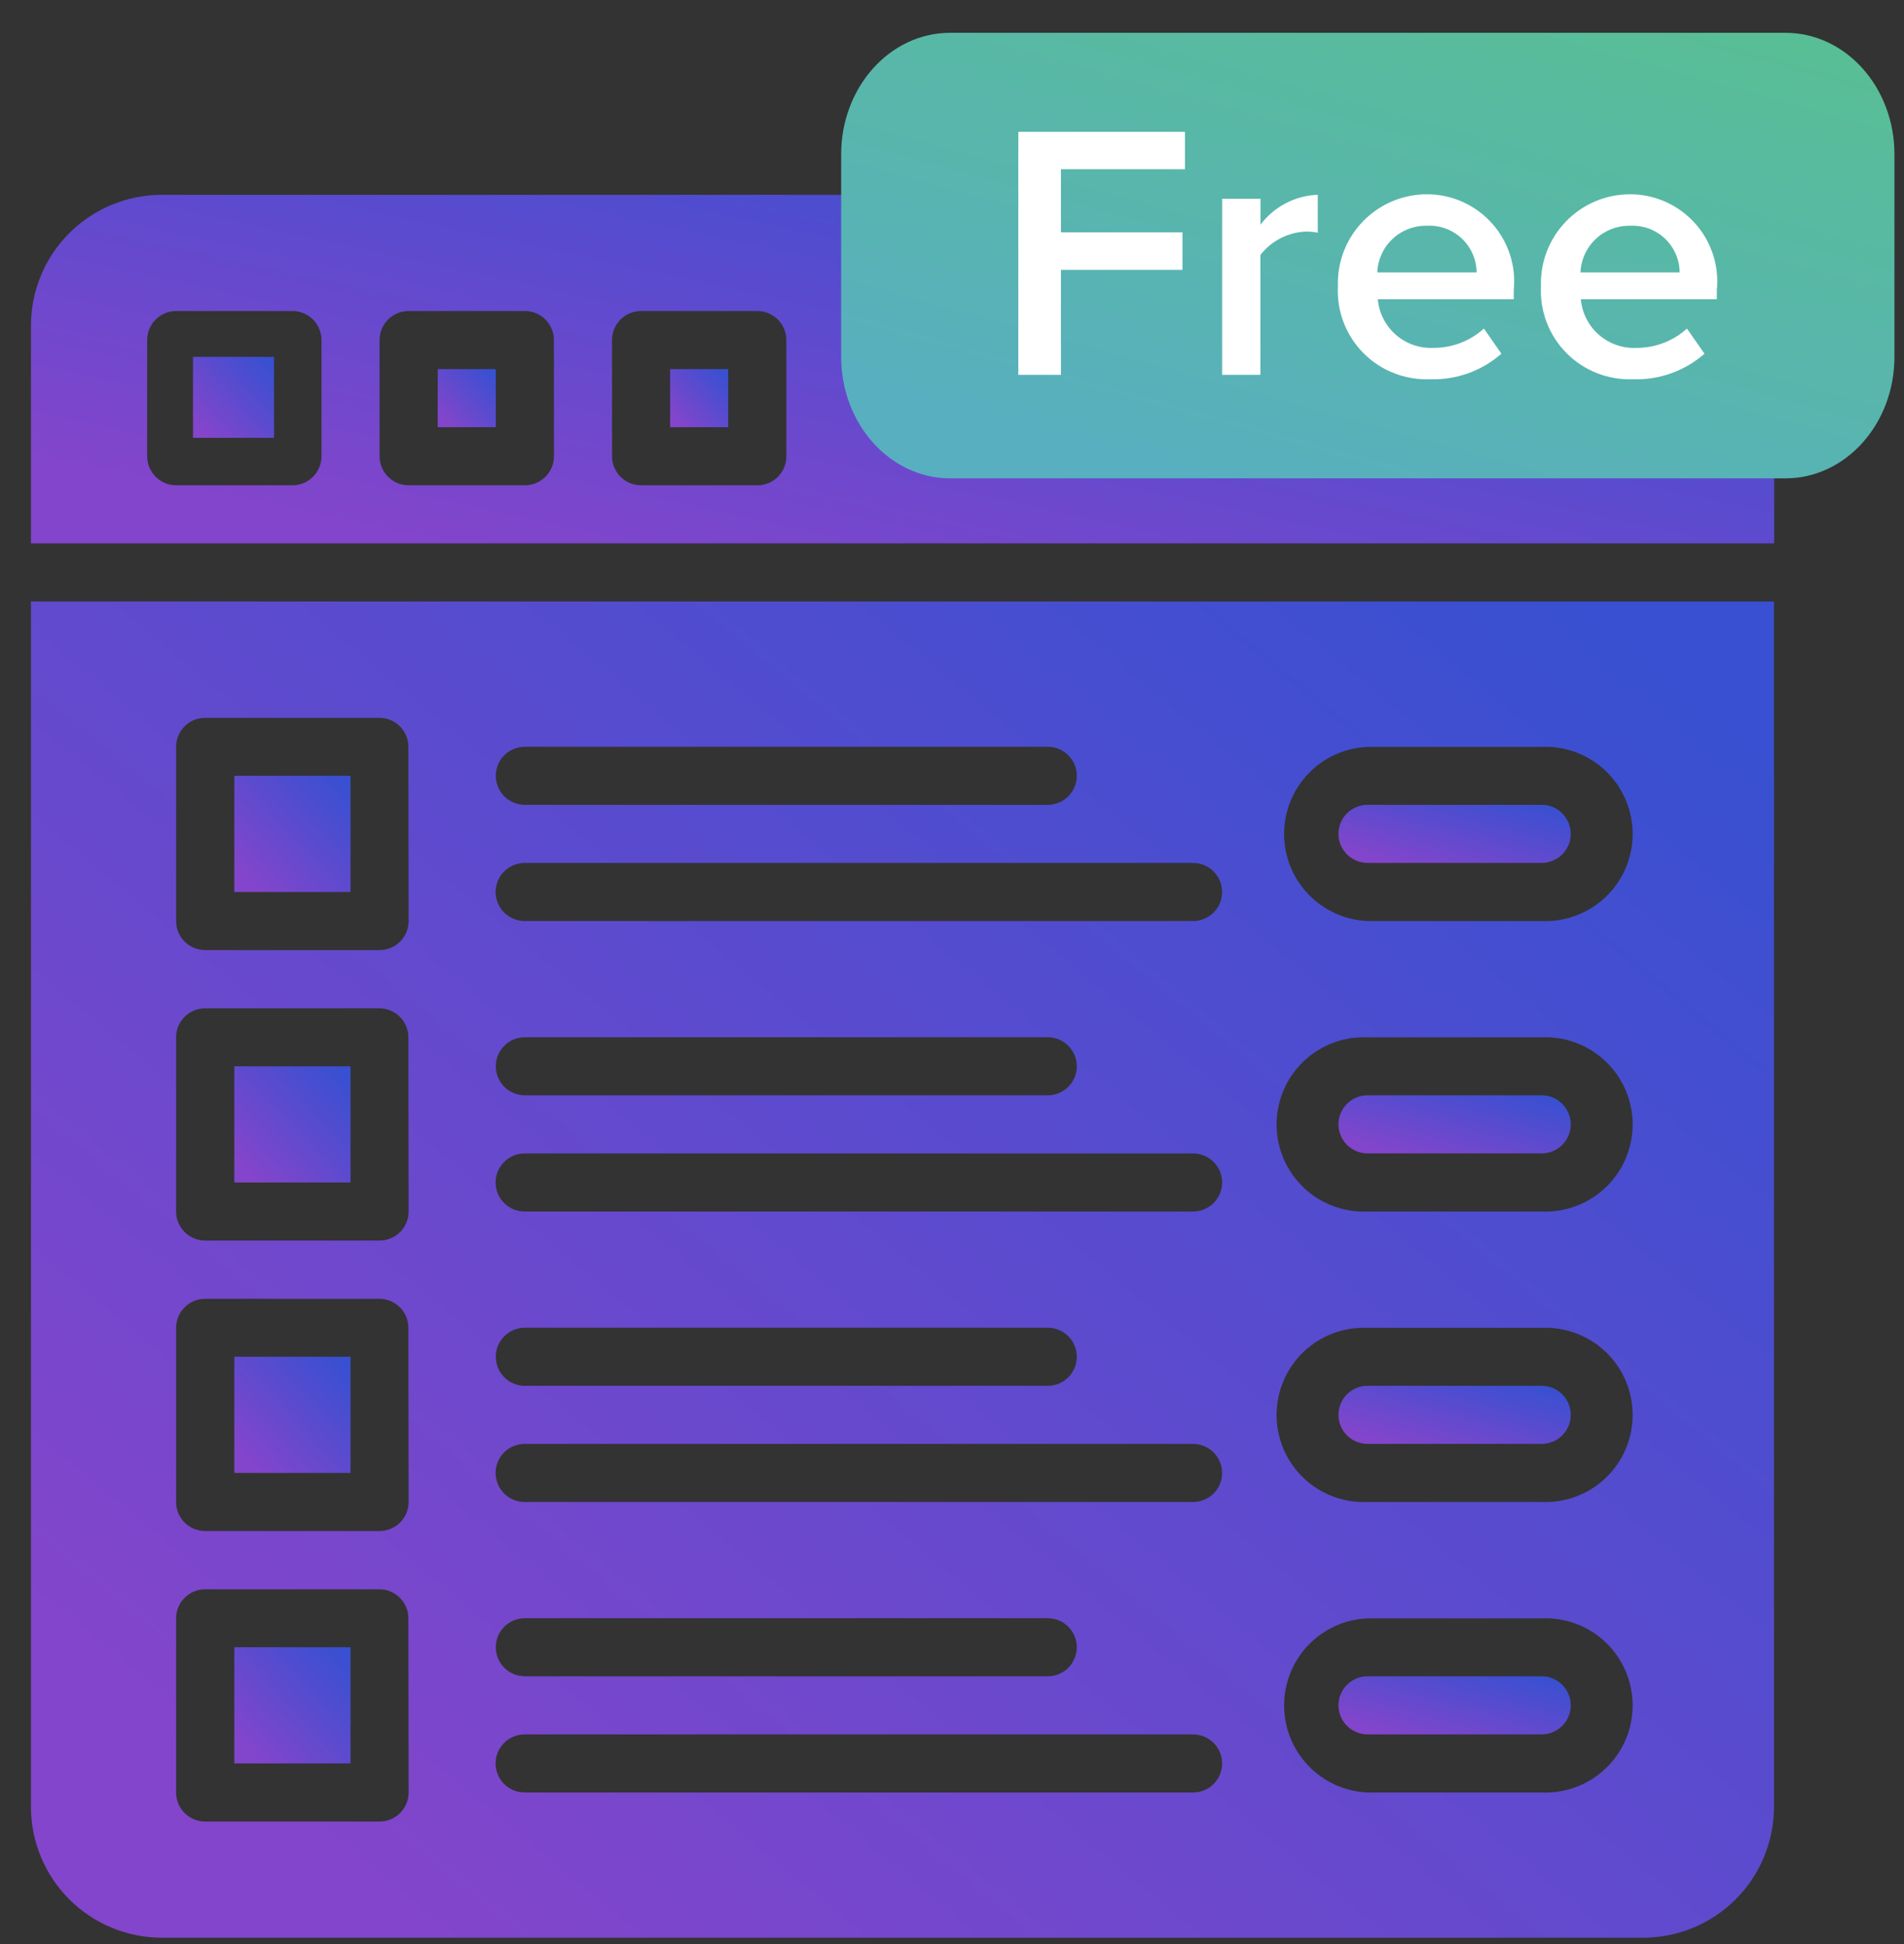<svg width="47" height="48" viewBox="0 0 47 48" fill="none" xmlns="http://www.w3.org/2000/svg">
<rect x="0" y="0" width="47" height="48" fill="#333333" stroke="none"/>
<path d="M17.976 9.113H16.542V10.547H17.976V9.113Z" fill="url(#paint0_linear_1_1396)"/>
<path d="M12.239 9.113H10.805V10.547H12.239V9.113Z" fill="url(#paint1_linear_1_1396)"/>
<path d="M6.764 8.81H4.764V10.81H6.764V8.81Z" fill="url(#paint2_linear_1_1396)"/>
<path d="M40.564 4.81H3.991C3.135 4.811 2.315 5.151 1.71 5.756C1.105 6.361 0.765 7.181 0.764 8.037L0.764 13.416H43.795V8.037C43.794 7.18 43.453 6.36 42.847 5.755C42.241 5.15 41.42 4.81 40.564 4.81ZM7.936 11.265C7.936 11.455 7.86 11.637 7.726 11.772C7.591 11.906 7.409 11.982 7.219 11.982H4.35C4.16 11.982 3.977 11.906 3.843 11.772C3.708 11.637 3.633 11.455 3.633 11.265V8.396C3.633 8.206 3.708 8.023 3.843 7.889C3.977 7.754 4.16 7.679 4.35 7.679H7.219C7.409 7.679 7.591 7.754 7.726 7.889C7.86 8.023 7.936 8.206 7.936 8.396V11.265ZM13.674 11.265C13.674 11.455 13.598 11.637 13.464 11.772C13.329 11.906 13.147 11.982 12.957 11.982H10.087C9.897 11.982 9.714 11.906 9.58 11.772C9.445 11.637 9.37 11.455 9.37 11.265V8.396C9.37 8.206 9.445 8.023 9.58 7.889C9.714 7.754 9.897 7.679 10.087 7.679H12.956C13.05 7.679 13.143 7.697 13.23 7.733C13.317 7.769 13.396 7.822 13.463 7.889C13.529 7.955 13.582 8.034 13.618 8.121C13.654 8.208 13.673 8.302 13.673 8.396L13.674 11.265ZM19.412 11.265C19.412 11.455 19.336 11.637 19.202 11.772C19.067 11.906 18.885 11.982 18.695 11.982H15.825C15.635 11.982 15.452 11.906 15.318 11.772C15.183 11.637 15.108 11.455 15.108 11.265V8.396C15.108 8.206 15.183 8.023 15.318 7.889C15.452 7.754 15.635 7.679 15.825 7.679H18.694C18.884 7.679 19.066 7.754 19.201 7.889C19.335 8.023 19.411 8.206 19.411 8.396V11.265H19.412Z" fill="url(#paint3_linear_1_1396)"/>
<path d="M8.653 26.326H5.784V29.195H8.653V26.326Z" fill="url(#paint4_linear_1_1396)"/>
<path d="M8.653 19.154H5.784V22.023H8.653V19.154Z" fill="url(#paint5_linear_1_1396)"/>
<path d="M38.057 34.215H33.757C33.567 34.215 33.384 34.29 33.25 34.425C33.115 34.559 33.04 34.742 33.04 34.932C33.04 35.122 33.115 35.304 33.25 35.439C33.384 35.573 33.567 35.649 33.757 35.649H38.057C38.247 35.649 38.429 35.573 38.564 35.439C38.698 35.304 38.774 35.122 38.774 34.932C38.774 34.742 38.698 34.559 38.564 34.425C38.429 34.29 38.247 34.215 38.057 34.215Z" fill="url(#paint6_linear_1_1396)"/>
<path d="M8.653 33.497H5.784V36.366H8.653V33.497Z" fill="url(#paint7_linear_1_1396)"/>
<path d="M8.653 40.669H5.784V43.538H8.653V40.669Z" fill="url(#paint8_linear_1_1396)"/>
<path d="M38.057 41.387H33.757C33.567 41.387 33.384 41.462 33.25 41.597C33.115 41.731 33.04 41.913 33.04 42.104C33.04 42.294 33.115 42.476 33.25 42.611C33.384 42.745 33.567 42.821 33.757 42.821H38.057C38.247 42.821 38.429 42.745 38.564 42.611C38.698 42.476 38.774 42.294 38.774 42.104C38.774 41.913 38.698 41.731 38.564 41.597C38.429 41.462 38.247 41.387 38.057 41.387Z" fill="url(#paint9_linear_1_1396)"/>
<path d="M38.057 19.871H33.757C33.567 19.871 33.384 19.946 33.25 20.081C33.115 20.215 33.04 20.398 33.04 20.588C33.04 20.778 33.115 20.96 33.25 21.095C33.384 21.229 33.567 21.305 33.757 21.305H38.057C38.247 21.305 38.429 21.229 38.564 21.095C38.698 20.96 38.774 20.778 38.774 20.588C38.774 20.398 38.698 20.215 38.564 20.081C38.429 19.946 38.247 19.871 38.057 19.871Z" fill="url(#paint10_linear_1_1396)"/>
<path d="M38.057 27.043H33.757C33.567 27.043 33.384 27.118 33.25 27.253C33.115 27.387 33.04 27.57 33.04 27.76C33.04 27.95 33.115 28.132 33.25 28.267C33.384 28.401 33.567 28.477 33.757 28.477H38.057C38.247 28.477 38.429 28.401 38.564 28.267C38.698 28.132 38.774 27.95 38.774 27.76C38.774 27.57 38.698 27.387 38.564 27.253C38.429 27.118 38.247 27.043 38.057 27.043Z" fill="url(#paint11_linear_1_1396)"/>
<path d="M0.764 14.851V44.614C0.765 45.469 1.105 46.289 1.71 46.894C2.315 47.499 3.135 47.84 3.991 47.841H40.564C41.419 47.84 42.239 47.499 42.844 46.894C43.449 46.289 43.79 45.469 43.791 44.614V14.851H0.764ZM12.956 18.437H25.864C26.054 18.437 26.236 18.512 26.371 18.647C26.505 18.781 26.581 18.963 26.581 19.154C26.581 19.344 26.505 19.526 26.371 19.661C26.236 19.795 26.054 19.871 25.864 19.871H12.956C12.766 19.871 12.583 19.795 12.449 19.661C12.314 19.526 12.239 19.344 12.239 19.154C12.239 18.963 12.314 18.781 12.449 18.647C12.583 18.512 12.766 18.437 12.956 18.437ZM10.087 44.256C10.087 44.446 10.011 44.628 9.877 44.763C9.742 44.897 9.56 44.973 9.37 44.973H5.064C4.874 44.973 4.691 44.897 4.557 44.763C4.422 44.628 4.347 44.446 4.347 44.256V39.956C4.347 39.766 4.422 39.583 4.557 39.449C4.691 39.314 4.874 39.239 5.064 39.239H9.364C9.554 39.239 9.736 39.314 9.871 39.449C10.005 39.583 10.081 39.766 10.081 39.956L10.087 44.256ZM10.087 37.084C10.087 37.178 10.068 37.271 10.032 37.358C9.996 37.445 9.943 37.524 9.877 37.591C9.81 37.657 9.731 37.71 9.644 37.746C9.557 37.782 9.464 37.801 9.37 37.801H5.064C4.97 37.801 4.876 37.782 4.789 37.746C4.702 37.71 4.623 37.657 4.557 37.591C4.49 37.524 4.437 37.445 4.401 37.358C4.365 37.271 4.347 37.178 4.347 37.084V32.784C4.347 32.593 4.422 32.411 4.557 32.277C4.691 32.142 4.874 32.067 5.064 32.067H9.364C9.554 32.067 9.736 32.142 9.871 32.277C10.005 32.411 10.081 32.593 10.081 32.784L10.087 37.084ZM10.087 29.912C10.087 30.102 10.011 30.284 9.877 30.419C9.742 30.553 9.56 30.629 9.37 30.629H5.064C4.874 30.629 4.691 30.553 4.557 30.419C4.422 30.284 4.347 30.102 4.347 29.912V25.612C4.347 25.517 4.365 25.424 4.401 25.337C4.437 25.25 4.49 25.171 4.557 25.105C4.623 25.038 4.702 24.985 4.789 24.949C4.876 24.913 4.97 24.895 5.064 24.895H9.364C9.458 24.895 9.551 24.913 9.638 24.949C9.725 24.985 9.804 25.038 9.871 25.105C9.937 25.171 9.99 25.25 10.026 25.337C10.062 25.424 10.081 25.517 10.081 25.612L10.087 29.912ZM10.087 22.74C10.087 22.93 10.011 23.112 9.877 23.247C9.742 23.381 9.56 23.457 9.37 23.457H5.064C4.874 23.457 4.691 23.381 4.557 23.247C4.422 23.112 4.347 22.93 4.347 22.74V18.44C4.347 18.25 4.422 18.067 4.557 17.933C4.691 17.798 4.874 17.723 5.064 17.723H9.364C9.554 17.723 9.736 17.798 9.871 17.933C10.005 18.067 10.081 18.25 10.081 18.44L10.087 22.74ZM29.451 44.256H12.951C12.761 44.256 12.578 44.18 12.444 44.046C12.309 43.911 12.234 43.729 12.234 43.539C12.234 43.349 12.309 43.166 12.444 43.032C12.578 42.897 12.761 42.822 12.951 42.822H29.451C29.641 42.822 29.823 42.897 29.958 43.032C30.092 43.166 30.168 43.349 30.168 43.539C30.168 43.729 30.092 43.911 29.958 44.046C29.823 44.18 29.641 44.256 29.451 44.256ZM12.239 40.67C12.239 40.48 12.314 40.297 12.449 40.163C12.583 40.028 12.766 39.953 12.956 39.953H25.864C26.054 39.953 26.236 40.028 26.371 40.163C26.505 40.297 26.581 40.48 26.581 40.67C26.581 40.86 26.505 41.042 26.371 41.177C26.236 41.311 26.054 41.387 25.864 41.387H12.956C12.766 41.387 12.583 41.311 12.449 41.177C12.314 41.042 12.239 40.86 12.239 40.67ZM29.451 37.084H12.951C12.761 37.084 12.578 37.008 12.444 36.874C12.309 36.739 12.234 36.557 12.234 36.367C12.234 36.176 12.309 35.994 12.444 35.86C12.578 35.725 12.761 35.65 12.951 35.65H29.451C29.641 35.65 29.823 35.725 29.958 35.86C30.092 35.994 30.168 36.176 30.168 36.367C30.168 36.557 30.092 36.739 29.958 36.874C29.823 37.008 29.641 37.084 29.451 37.084ZM12.239 33.498C12.239 33.307 12.314 33.125 12.449 32.991C12.583 32.856 12.766 32.781 12.956 32.781H25.864C26.054 32.781 26.236 32.856 26.371 32.991C26.505 33.125 26.581 33.307 26.581 33.498C26.581 33.688 26.505 33.87 26.371 34.005C26.236 34.139 26.054 34.215 25.864 34.215H12.956C12.766 34.215 12.583 34.139 12.449 34.005C12.314 33.87 12.239 33.688 12.239 33.498ZM29.451 29.912H12.951C12.761 29.912 12.578 29.836 12.444 29.702C12.309 29.567 12.234 29.385 12.234 29.195C12.234 29.005 12.309 28.822 12.444 28.688C12.578 28.553 12.761 28.478 12.951 28.478H29.451C29.641 28.478 29.823 28.553 29.958 28.688C30.092 28.822 30.168 29.005 30.168 29.195C30.168 29.385 30.092 29.567 29.958 29.702C29.823 29.836 29.641 29.912 29.451 29.912ZM12.239 26.326C12.239 26.136 12.314 25.953 12.449 25.819C12.583 25.684 12.766 25.609 12.956 25.609H25.864C26.054 25.609 26.236 25.684 26.371 25.819C26.505 25.953 26.581 26.136 26.581 26.326C26.581 26.516 26.505 26.698 26.371 26.833C26.236 26.967 26.054 27.043 25.864 27.043H12.956C12.766 27.043 12.583 26.967 12.449 26.833C12.314 26.698 12.239 26.516 12.239 26.326ZM29.451 22.74H12.951C12.761 22.74 12.578 22.664 12.444 22.53C12.309 22.395 12.234 22.213 12.234 22.023C12.234 21.832 12.309 21.65 12.444 21.516C12.578 21.381 12.761 21.306 12.951 21.306H29.451C29.641 21.306 29.823 21.381 29.958 21.516C30.092 21.65 30.168 21.832 30.168 22.023C30.168 22.213 30.092 22.395 29.958 22.53C29.823 22.664 29.641 22.74 29.451 22.74ZM38.057 44.256H33.757C33.203 44.232 32.679 43.995 32.295 43.594C31.912 43.194 31.698 42.66 31.698 42.106C31.698 41.551 31.912 41.018 32.295 40.617C32.679 40.217 33.203 39.98 33.757 39.956H38.057C38.347 39.943 38.637 39.989 38.908 40.092C39.18 40.194 39.428 40.351 39.638 40.551C39.848 40.752 40.015 40.994 40.129 41.261C40.243 41.528 40.302 41.815 40.302 42.106C40.302 42.396 40.243 42.684 40.129 42.951C40.015 43.218 39.848 43.459 39.638 43.66C39.428 43.861 39.18 44.017 38.908 44.12C38.637 44.222 38.347 44.268 38.057 44.256ZM38.057 37.084H33.757C33.467 37.096 33.177 37.05 32.905 36.947C32.633 36.845 32.385 36.689 32.175 36.488C31.966 36.287 31.799 36.046 31.685 35.779C31.571 35.511 31.512 35.224 31.512 34.934C31.512 34.643 31.571 34.356 31.685 34.089C31.799 33.822 31.966 33.58 32.175 33.38C32.385 33.179 32.633 33.022 32.905 32.92C33.177 32.818 33.467 32.771 33.757 32.784H38.057C38.347 32.771 38.637 32.818 38.908 32.92C39.18 33.022 39.428 33.179 39.638 33.38C39.848 33.58 40.015 33.822 40.129 34.089C40.243 34.356 40.302 34.643 40.302 34.934C40.302 35.224 40.243 35.511 40.129 35.779C40.015 36.046 39.848 36.287 39.638 36.488C39.428 36.689 39.18 36.845 38.908 36.947C38.637 37.05 38.347 37.096 38.057 37.084ZM38.057 29.912H33.757C33.467 29.924 33.177 29.878 32.905 29.775C32.633 29.673 32.385 29.517 32.175 29.316C31.966 29.115 31.799 28.874 31.685 28.607C31.571 28.34 31.512 28.052 31.512 27.762C31.512 27.471 31.571 27.184 31.685 26.917C31.799 26.65 31.966 26.408 32.175 26.207C32.385 26.007 32.633 25.85 32.905 25.748C33.177 25.645 33.467 25.599 33.757 25.612H38.057C38.347 25.599 38.637 25.645 38.908 25.748C39.18 25.85 39.428 26.007 39.638 26.207C39.848 26.408 40.015 26.65 40.129 26.917C40.243 27.184 40.302 27.471 40.302 27.762C40.302 28.052 40.243 28.34 40.129 28.607C40.015 28.874 39.848 29.115 39.638 29.316C39.428 29.517 39.18 29.673 38.908 29.775C38.637 29.878 38.347 29.924 38.057 29.912ZM38.057 22.74H33.757C33.203 22.716 32.679 22.479 32.295 22.078C31.912 21.678 31.698 21.144 31.698 20.59C31.698 20.035 31.912 19.502 32.295 19.101C32.679 18.701 33.203 18.464 33.757 18.44H38.057C38.347 18.427 38.637 18.474 38.908 18.576C39.18 18.678 39.428 18.835 39.638 19.035C39.848 19.236 40.015 19.478 40.129 19.745C40.243 20.012 40.302 20.299 40.302 20.59C40.302 20.88 40.243 21.168 40.129 21.435C40.015 21.702 39.848 21.943 39.638 22.144C39.428 22.345 39.18 22.501 38.908 22.603C38.637 22.706 38.347 22.752 38.057 22.74Z" fill="url(#paint12_linear_1_1396)"/>
<path d="M44.074 0.81H23.453C21.968 0.81 20.764 2.153 20.764 3.81V8.81C20.764 10.466 21.968 11.81 23.453 11.81H44.074C45.56 11.81 46.764 10.466 46.764 8.81V3.81C46.764 2.153 45.56 0.81 44.074 0.81Z" fill="url(#paint13_linear_1_1396)"/>
<path d="M26.189 9.255V6.663H29.189V5.736H26.189V4.179H29.25V3.255H25.137V9.255H26.189ZM31.113 9.255V6.294C31.246 6.123 31.415 5.983 31.607 5.883C31.8 5.784 32.012 5.727 32.228 5.718C32.329 5.716 32.43 5.725 32.529 5.745V4.809C32.253 4.819 31.983 4.891 31.739 5.018C31.494 5.146 31.281 5.326 31.116 5.547V4.908H30.168V9.255H31.113ZM35.297 9.363C35.944 9.386 36.575 9.16 37.062 8.733L36.63 8.112C36.292 8.418 35.853 8.588 35.398 8.589C35.056 8.608 34.72 8.493 34.461 8.27C34.203 8.046 34.041 7.73 34.011 7.389H37.367V7.164C37.397 6.865 37.364 6.562 37.27 6.277C37.176 5.991 37.023 5.728 36.821 5.505C36.619 5.282 36.373 5.104 36.098 4.982C35.824 4.86 35.526 4.797 35.225 4.797C34.93 4.797 34.638 4.856 34.365 4.971C34.093 5.087 33.847 5.256 33.642 5.468C33.437 5.681 33.276 5.932 33.17 6.208C33.064 6.484 33.015 6.778 33.026 7.074C33.011 7.377 33.059 7.68 33.168 7.963C33.277 8.246 33.443 8.504 33.657 8.719C33.871 8.934 34.127 9.103 34.41 9.213C34.692 9.324 34.994 9.375 35.297 9.363ZM36.45 6.726H33.998C34.01 6.412 34.145 6.115 34.374 5.9C34.603 5.684 34.907 5.567 35.221 5.574C35.379 5.565 35.536 5.588 35.684 5.642C35.832 5.696 35.967 5.779 36.082 5.887C36.197 5.994 36.289 6.124 36.352 6.269C36.415 6.413 36.448 6.568 36.45 6.726ZM40.31 9.363C40.957 9.386 41.589 9.16 42.075 8.733L41.642 8.112C41.305 8.418 40.865 8.588 40.41 8.589C40.068 8.608 39.732 8.493 39.473 8.27C39.215 8.046 39.053 7.73 39.023 7.389H42.38V7.164C42.41 6.865 42.377 6.562 42.283 6.277C42.189 5.991 42.036 5.728 41.834 5.505C41.632 5.282 41.386 5.104 41.111 4.982C40.837 4.86 40.539 4.797 40.239 4.797C39.943 4.797 39.651 4.856 39.378 4.971C39.106 5.087 38.86 5.256 38.655 5.468C38.45 5.681 38.289 5.932 38.183 6.208C38.077 6.484 38.028 6.778 38.038 7.074C38.024 7.377 38.072 7.68 38.181 7.963C38.29 8.246 38.456 8.504 38.67 8.719C38.884 8.934 39.14 9.103 39.422 9.213C39.705 9.324 40.007 9.375 40.31 9.363ZM41.462 6.726H39.014C39.027 6.412 39.162 6.115 39.391 5.9C39.62 5.684 39.924 5.567 40.239 5.574C40.395 5.566 40.552 5.589 40.7 5.643C40.847 5.697 40.982 5.781 41.097 5.888C41.211 5.996 41.302 6.126 41.365 6.27C41.428 6.413 41.461 6.569 41.462 6.726Z" fill="white"/>
<defs>
<linearGradient id="paint0_linear_1_1396" x1="16.684" y1="10.37" x2="17.921" y2="9.223" gradientUnits="userSpaceOnUse">
<stop stop-color="#8345CB"/>
<stop offset="1" stop-color="#3850D1"/>
</linearGradient>
<linearGradient id="paint1_linear_1_1396" x1="10.947" y1="10.37" x2="12.184" y2="9.223" gradientUnits="userSpaceOnUse">
<stop stop-color="#8345CB"/>
<stop offset="1" stop-color="#3850D1"/>
</linearGradient>
<linearGradient id="paint2_linear_1_1396" x1="4.962" y1="10.564" x2="6.688" y2="8.964" gradientUnits="userSpaceOnUse">
<stop stop-color="#8345CB"/>
<stop offset="1" stop-color="#3850D1"/>
</linearGradient>
<linearGradient id="paint3_linear_1_1396" x1="5.024" y1="12.357" x2="8.095" y2="-1.877" gradientUnits="userSpaceOnUse">
<stop stop-color="#8345CB"/>
<stop offset="1" stop-color="#3850D1"/>
</linearGradient>
<linearGradient id="paint4_linear_1_1396" x1="6.068" y1="28.842" x2="8.544" y2="26.547" gradientUnits="userSpaceOnUse">
<stop stop-color="#8345CB"/>
<stop offset="1" stop-color="#3850D1"/>
</linearGradient>
<linearGradient id="paint5_linear_1_1396" x1="6.068" y1="21.67" x2="8.544" y2="19.375" gradientUnits="userSpaceOnUse">
<stop stop-color="#8345CB"/>
<stop offset="1" stop-color="#3850D1"/>
</linearGradient>
<linearGradient id="paint6_linear_1_1396" x1="33.608" y1="35.472" x2="34.232" y2="33.158" gradientUnits="userSpaceOnUse">
<stop stop-color="#8345CB"/>
<stop offset="1" stop-color="#3850D1"/>
</linearGradient>
<linearGradient id="paint7_linear_1_1396" x1="6.068" y1="36.013" x2="8.544" y2="33.718" gradientUnits="userSpaceOnUse">
<stop stop-color="#8345CB"/>
<stop offset="1" stop-color="#3850D1"/>
</linearGradient>
<linearGradient id="paint8_linear_1_1396" x1="6.068" y1="43.185" x2="8.544" y2="40.89" gradientUnits="userSpaceOnUse">
<stop stop-color="#8345CB"/>
<stop offset="1" stop-color="#3850D1"/>
</linearGradient>
<linearGradient id="paint9_linear_1_1396" x1="33.608" y1="42.644" x2="34.232" y2="40.331" gradientUnits="userSpaceOnUse">
<stop stop-color="#8345CB"/>
<stop offset="1" stop-color="#3850D1"/>
</linearGradient>
<linearGradient id="paint10_linear_1_1396" x1="33.608" y1="21.128" x2="34.232" y2="18.814" gradientUnits="userSpaceOnUse">
<stop stop-color="#8345CB"/>
<stop offset="1" stop-color="#3850D1"/>
</linearGradient>
<linearGradient id="paint11_linear_1_1396" x1="33.608" y1="28.3" x2="34.232" y2="25.986" gradientUnits="userSpaceOnUse">
<stop stop-color="#8345CB"/>
<stop offset="1" stop-color="#3850D1"/>
</linearGradient>
<linearGradient id="paint12_linear_1_1396" x1="5.023" y1="43.783" x2="33.069" y2="9.875" gradientUnits="userSpaceOnUse">
<stop stop-color="#8345CB"/>
<stop offset="1" stop-color="#3850D1"/>
</linearGradient>
<linearGradient id="paint13_linear_1_1396" x1="46.764" y1="0.81" x2="42.718" y2="15.408" gradientUnits="userSpaceOnUse">
<stop stop-color="#58BF93"/>
<stop offset="1" stop-color="#58AFBF"/>
</linearGradient>
</defs>
</svg>
